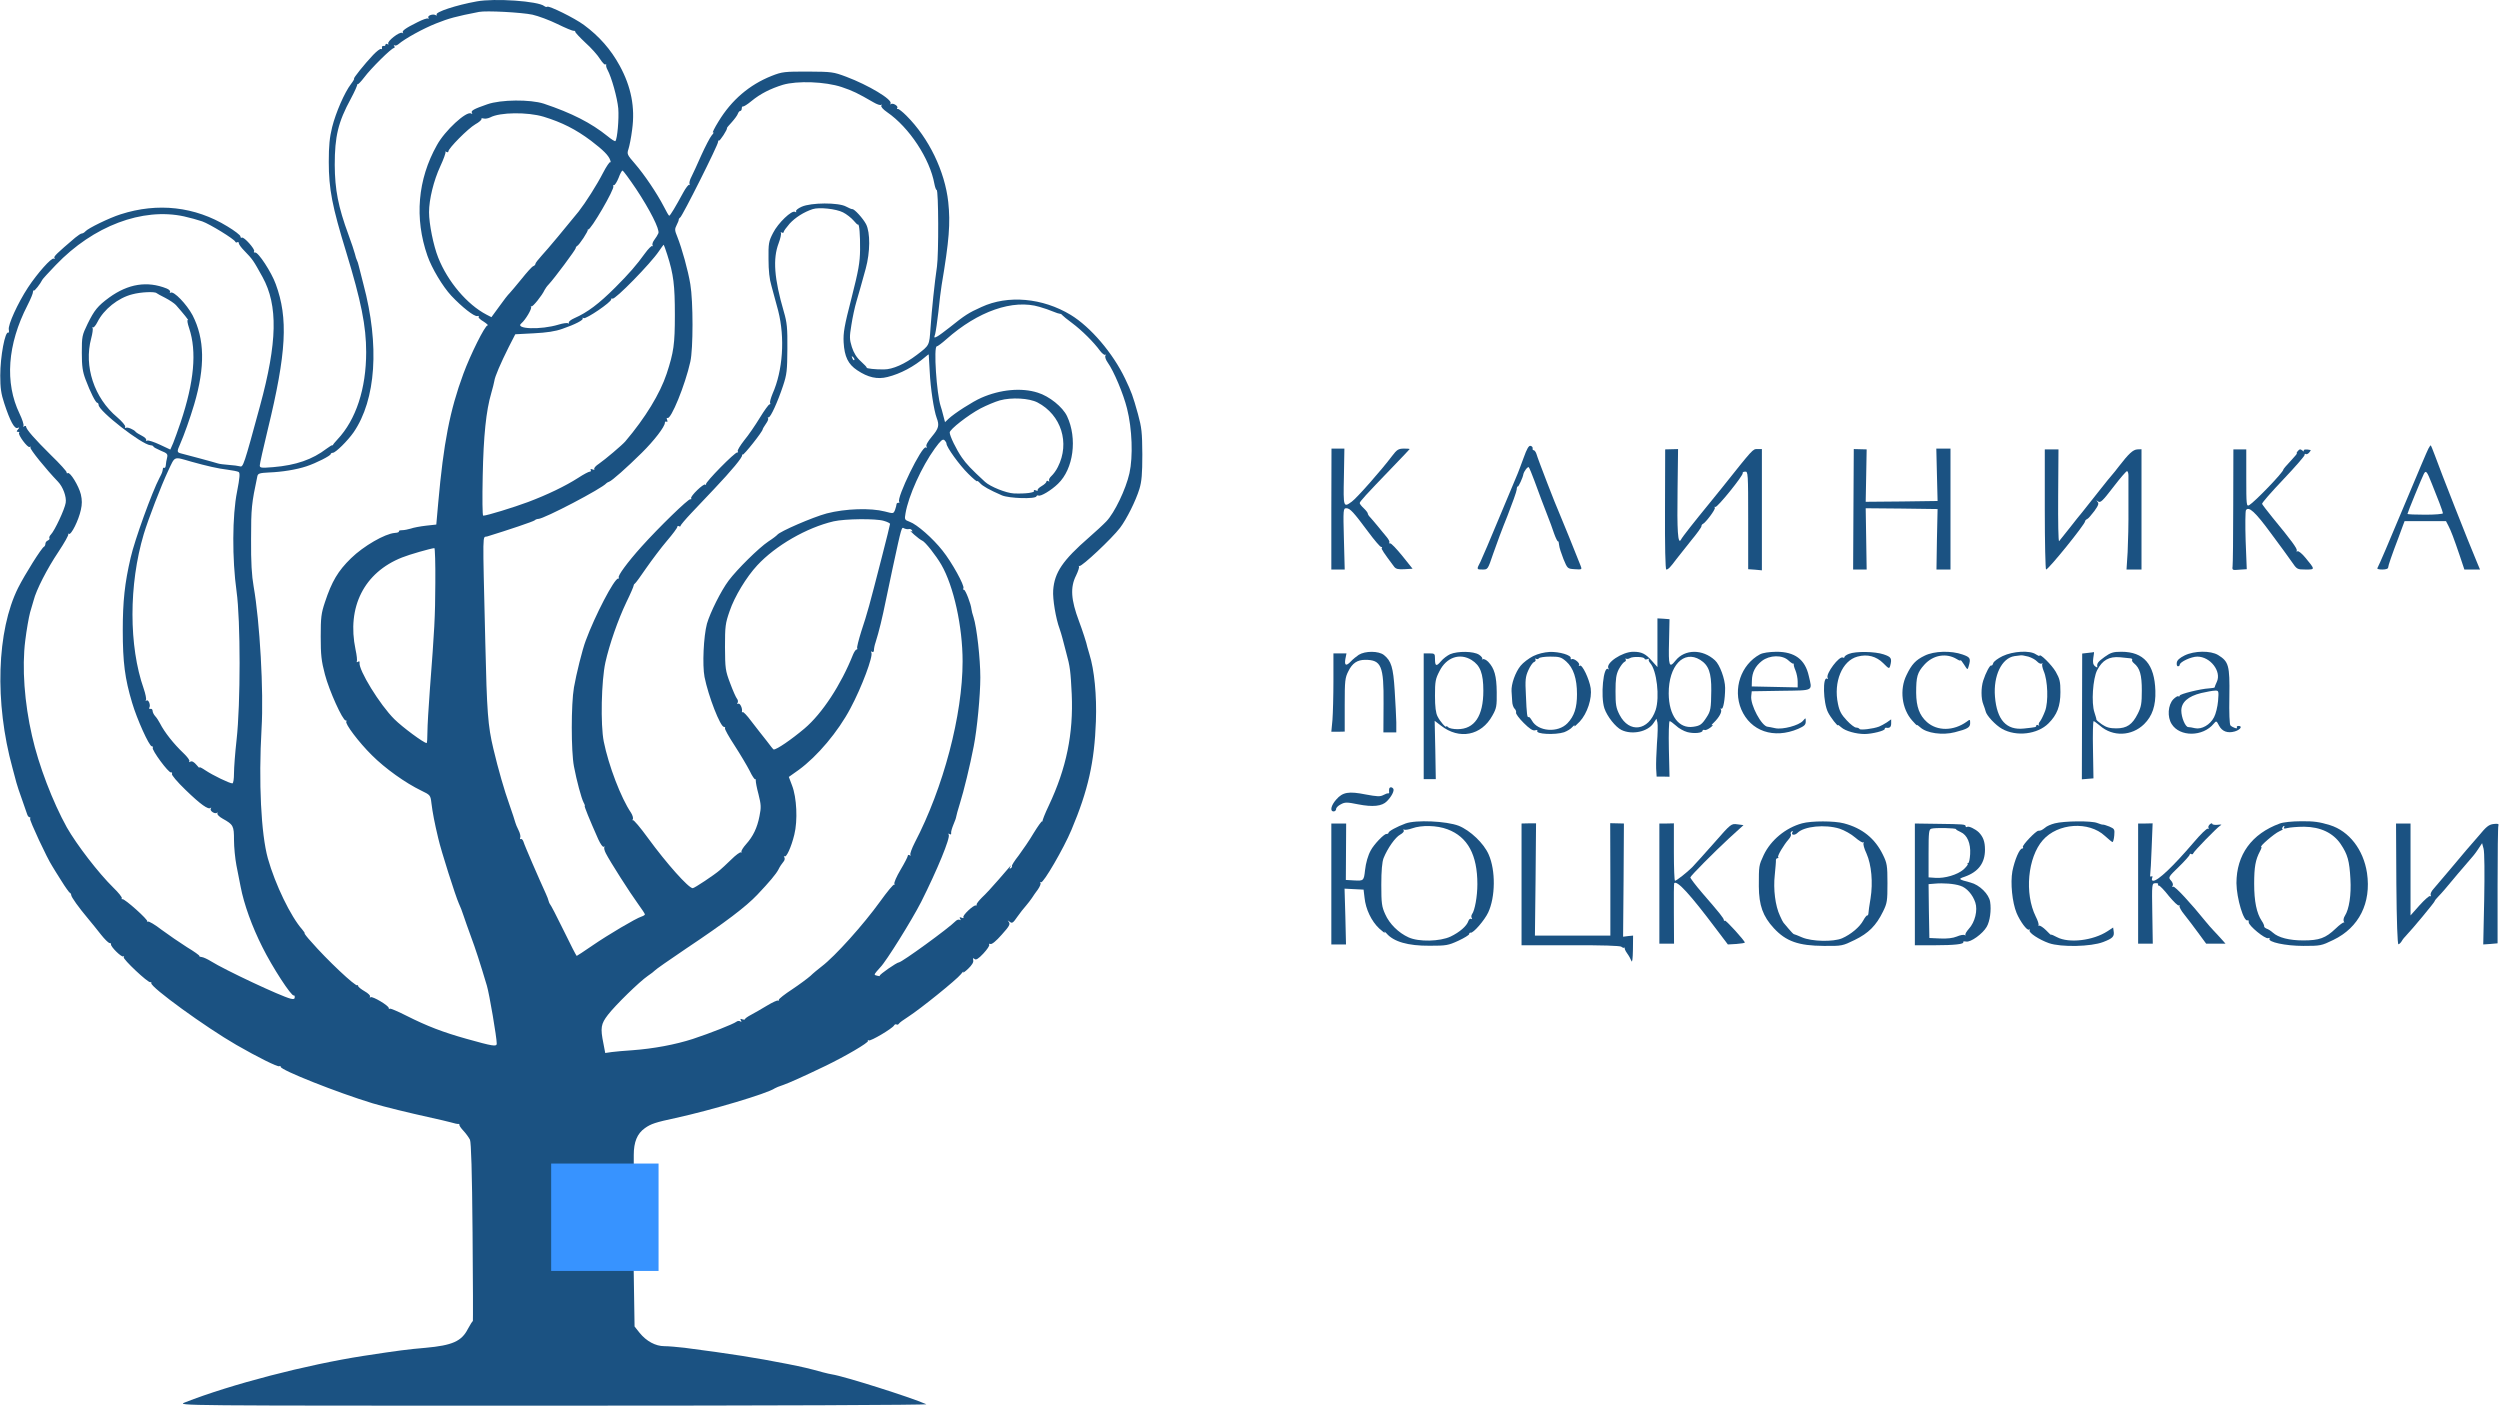 <?xml version="1.0" encoding="UTF-8"?> <svg xmlns="http://www.w3.org/2000/svg" width="1583" height="891" viewBox="0 0 1583 891" fill="none"><path d="M879.609 499.697C879.507 500.412 879.507 501.331 879.609 501.739C879.609 502.25 879.405 502.454 878.997 502.352C878.487 502.25 877.16 502.761 875.833 503.475C873.893 504.496 871.954 504.394 864.809 503.067C854.092 500.923 850.213 501.535 846.131 506.232C842.762 510.01 841.946 513.788 844.498 513.788C845.314 513.788 846.029 513.074 846.029 512.257C846.029 511.44 847.356 510.112 848.989 509.296C851.642 507.866 852.867 507.866 859.91 509.296C869.3 511.133 875.118 510.521 878.18 507.355C881.14 504.394 882.978 500.718 882.263 499.493C881.344 498.063 879.711 498.268 879.609 499.697Z" fill="#1B5282"></path><path d="M964.77 289.862C963.136 294.253 961.503 298.746 960.993 299.869C960.483 300.992 955.379 313.143 949.663 326.928C943.948 340.713 938.436 353.681 937.415 355.723C934.863 360.624 934.863 360.624 938.844 360.624C942.11 360.624 942.11 360.522 945.479 350.617C947.316 345.206 951.399 334.28 954.563 326.52C957.625 318.657 960.279 311.305 960.381 309.978C960.381 308.753 960.789 307.834 961.095 308.038C961.503 308.344 964.259 302.422 964.565 300.38C964.872 298.542 967.423 295.172 968.036 295.887C968.444 296.397 970.077 300.278 971.608 304.464C975.487 315.083 976.712 318.249 979.672 325.907C981.101 329.583 983.142 334.893 984.061 337.854C985.081 340.713 986.204 342.959 986.51 342.755C986.816 342.551 987.123 343.674 987.225 345.104C987.327 346.635 988.654 350.617 989.981 353.987C992.532 360.114 992.532 360.114 997.125 360.42C1001.62 360.726 1001.82 360.624 1000.9 358.378C998.554 352.251 988.348 327.132 987.123 324.375C985.388 320.699 973.752 290.679 972.833 287.31C972.425 286.084 971.608 285.063 971.098 285.063C970.588 285.063 970.281 284.553 970.485 283.838C970.588 283.225 969.975 282.511 969.159 282.306C968.036 282 966.811 284.144 964.77 289.862Z" fill="#1B5282"></path><path d="M1537.68 284.042C1537.07 285.063 1530.64 300.278 1523.29 317.84C1511.76 345.41 1506.86 356.846 1505.33 359.807C1505.12 360.318 1506.55 360.624 1508.49 360.624C1510.74 360.624 1512.16 360.114 1512.16 359.399C1512.16 358.276 1514.61 351.128 1518.8 340.202C1519.51 338.262 1520.74 335.097 1521.35 333.259L1522.58 329.991H1535.74H1548.81L1550.34 332.953C1551.97 336.118 1553.6 340.304 1557.79 352.66L1560.44 360.624H1565.44H1570.34L1568.71 356.744C1562.79 342.755 1545.24 298.031 1541.76 288.331C1540.44 284.859 1539.32 282 1539.11 282C1538.91 282 1538.29 282.919 1537.68 284.042ZM1539.93 306.506C1541.36 310.182 1543.5 315.594 1544.72 318.657C1545.85 321.618 1546.87 324.58 1546.87 324.988C1546.87 325.499 1541.87 325.907 1535.64 325.907C1529.52 325.907 1524.41 325.703 1524.41 325.396C1524.41 324.682 1533.5 302.524 1534.82 299.971C1536.15 297.623 1536.76 298.44 1539.93 306.506Z" fill="#1B5282"></path><path d="M843 322.333V360.624H847.185H851.472L850.961 341.223C850.451 322.435 850.553 321.823 852.492 321.823C854.84 321.823 856.983 324.171 866.476 336.935C870.252 342.04 873.927 346.329 874.539 346.329C875.152 346.329 875.356 346.635 874.948 346.942C874.437 347.452 876.07 349.903 882.807 358.888C883.93 360.318 885.359 360.624 889.339 360.42L894.443 360.114L887.91 351.945C884.236 347.452 880.868 343.878 880.255 344.082C879.643 344.185 879.439 343.98 879.745 343.47C880.051 343.061 879.234 341.428 878.01 339.998C876.785 338.466 874.131 335.403 872.294 333.055C870.354 330.604 868.109 328.153 867.394 327.337C866.68 326.622 866.068 325.601 866.068 325.09C866.068 324.682 864.945 323.15 863.516 321.823C862.087 320.495 860.964 319.066 860.964 318.555C860.964 317.636 864.639 313.552 881.072 296.5C887.4 289.965 892.606 284.451 892.606 284.349C892.606 284.144 890.87 284.042 888.829 284.042C885.461 284.144 884.542 284.655 881.378 288.841C875.05 297.316 859.025 315.492 855.963 317.636C850.655 321.516 850.553 321.312 850.961 301.911L851.268 284.042H847.185H843.102L843 322.333Z" fill="#1B5282"></path><path d="M1054.28 322.537C1054.18 345.512 1054.49 360.624 1055.1 360.624C1056.32 360.624 1057.75 359.093 1061.53 353.987C1063.27 351.741 1067.45 346.431 1070.92 342.142C1074.49 337.854 1077.35 333.872 1077.35 333.259C1077.35 332.646 1077.66 332.034 1078.17 331.829C1080 331.012 1086.43 322.435 1085.82 321.516C1085.52 320.904 1085.62 320.699 1086.13 321.006C1087.25 321.721 1104.19 300.686 1103.48 299.563C1103.28 299.154 1103.89 298.644 1105.01 298.644C1106.85 298.44 1106.95 299.461 1106.95 329.481V360.42L1111.34 360.726L1115.63 361.135V322.742V284.349H1112.77C1109.81 284.349 1110.32 283.838 1090.21 309.059C1087.05 312.939 1083.58 317.33 1082.35 318.759C1072.66 330.604 1065.2 339.998 1064.39 341.734C1062.45 345.206 1061.84 336.322 1062.24 309.467L1062.55 284.349L1058.47 284.451L1054.39 284.553L1054.28 322.537Z" fill="#1B5282"></path><path d="M1173.6 322.537L1173.4 360.624H1177.69H1181.97L1181.67 341.223L1181.36 321.823L1204.12 322.027L1226.88 322.333L1226.47 341.428L1226.17 360.624H1230.56H1235.05V322.333V284.042H1230.56H1226.07L1226.47 300.584L1226.88 317.228L1204.12 317.534L1181.36 317.738L1181.67 301.197L1181.97 284.553L1177.89 284.451L1173.81 284.349L1173.6 322.537Z" fill="#1B5282"></path><path d="M1294.76 322.537C1294.76 343.47 1295.17 360.624 1295.57 360.624C1297.11 360.624 1320.28 331.931 1320.28 330.094C1320.28 329.583 1320.89 328.97 1321.6 328.664C1322.21 328.46 1324.26 326.111 1326.09 323.661C1328.75 319.985 1329.16 318.759 1328.13 317.738C1327.11 316.513 1327.22 316.513 1328.54 317.534C1329.97 318.555 1331.3 317.33 1338.04 308.548C1342.32 302.932 1346.3 298.337 1346.81 298.337C1347.32 298.337 1347.73 299.563 1347.73 301.094C1347.73 302.728 1347.73 311.714 1347.73 321.312C1347.83 330.808 1347.53 343.572 1347.22 349.596L1346.51 360.624H1351.3H1356V322.537V284.451L1353.35 284.553C1350.59 284.757 1347.94 287.208 1341.71 295.274C1339.77 297.827 1337.93 300.073 1337.63 300.38C1337.22 300.686 1333.24 305.689 1328.54 311.612C1323.85 317.534 1319.36 323.252 1318.44 324.375C1317.42 325.499 1313.95 329.889 1310.68 334.076C1307.31 338.262 1304.25 342.142 1303.84 342.653C1303.33 343.164 1303.13 330.298 1303.23 314.062L1303.43 284.553H1299.15H1294.76V322.537Z" fill="#1B5282"></path><path d="M1414.08 320.291C1414.08 339.896 1413.87 357.152 1413.67 358.582C1413.36 361.033 1413.57 361.135 1417.96 360.726L1422.65 360.42L1421.94 342.347C1421.63 332.442 1421.73 323.763 1422.14 323.048C1423.88 320.393 1427.96 324.069 1437.86 337.547C1443.37 344.899 1449.29 353.068 1451.13 355.723C1454.39 360.522 1454.6 360.624 1459.91 360.624C1466.03 360.624 1466.03 360.726 1459.8 353.17C1457.66 350.515 1455.31 348.677 1454.8 349.086C1454.19 349.392 1453.99 349.29 1454.29 348.677C1454.9 347.656 1451.03 342.347 1438.98 327.745C1435.51 323.456 1432.55 319.576 1432.35 319.066C1432.14 318.453 1438.27 311.51 1445.82 303.545C1453.37 295.58 1459.5 288.535 1459.29 288.024C1459.19 287.412 1459.5 287.207 1460.01 287.514C1460.52 287.82 1461.44 287.412 1462.15 286.595C1462.87 285.778 1463.27 285.063 1463.07 284.961C1460.21 284.348 1458.27 284.553 1458.78 285.472C1459.19 286.084 1458.78 285.982 1457.86 285.267C1456.64 284.246 1456.03 284.348 1455.01 285.574C1454.29 286.391 1453.99 287.105 1454.39 287.105C1454.7 287.105 1452.86 289.25 1450.41 291.905C1447.86 294.559 1445.82 297.01 1445.82 297.316C1445.82 299.052 1427.65 317.84 1424.18 319.882C1422.45 320.801 1422.34 319.678 1422.34 302.728V284.553H1418.26H1414.18L1414.08 320.291Z" fill="#1B5282"></path><path d="M1049.49 406.982V422.4L1046.12 418.622C1042.03 413.925 1039.48 412.7 1034.18 412.7C1027.23 412.7 1016.52 419.848 1018.46 423.217C1018.87 423.932 1018.87 424.136 1018.35 423.728C1015.29 420.971 1013.35 440.882 1015.91 448.54C1017.64 453.646 1022.95 460.385 1026.72 462.223C1033.46 465.49 1043.46 463.346 1047.04 457.832L1048.87 455.075L1049.49 457.526C1049.79 458.853 1049.69 464.776 1049.18 470.8C1048.77 476.723 1048.57 483.87 1048.67 486.627L1048.98 491.733H1053.06L1057.14 491.835L1056.73 474.17C1056.53 464.572 1056.73 456.607 1057.24 456.607C1057.65 456.607 1059.49 457.934 1061.22 459.466C1062.86 461.1 1066.12 462.938 1068.37 463.55C1072.55 464.674 1078.07 464.163 1078.07 462.631C1078.07 462.121 1078.68 462.019 1079.39 462.223C1080 462.529 1081.74 461.712 1083.17 460.589C1084.6 459.466 1085.01 458.751 1084.19 459.16C1083.37 459.568 1083.78 458.853 1085.21 457.526C1088.58 454.258 1090.52 450.685 1089.7 449.255C1089.29 448.642 1089.39 448.438 1090.01 448.745C1091.13 449.459 1092.35 442.72 1092.35 435.572C1092.35 430.059 1088.99 420.869 1085.92 418.112C1078.07 410.862 1066.74 410.964 1060.92 418.316C1056.94 423.319 1056.43 421.89 1056.83 406.471L1057.14 392.074L1053.26 391.768L1049.49 391.563V406.982ZM1041.32 417.091C1041.32 417.601 1042.14 417.703 1043.06 417.397C1044.08 416.989 1044.48 416.989 1044.08 417.397C1043.67 417.805 1044.08 418.929 1044.89 419.848C1049.08 424.443 1051.02 441.393 1048.36 449.561C1043.87 462.836 1031.62 464.469 1025.5 452.625C1023.25 448.234 1022.95 446.192 1022.95 437.717C1022.95 429.854 1023.36 427.097 1024.99 423.83C1026.21 421.583 1027.75 419.541 1028.56 419.133C1029.38 418.827 1029.79 418.112 1029.38 417.499C1029.07 416.989 1029.17 416.784 1029.68 417.091C1030.3 417.397 1031.32 417.193 1032.13 416.682C1034.07 415.559 1041.32 415.865 1041.32 417.091ZM1076.53 417.805C1081.94 421.175 1083.68 425.974 1083.58 437.206C1083.47 448.642 1083.17 450.276 1080.62 454.156C1077.66 458.751 1076.53 459.568 1072.25 460.181C1063.06 461.61 1056.73 453.135 1056.63 439.146C1056.53 421.583 1066.12 411.373 1076.53 417.805Z" fill="#1B5282"></path><path d="M860.352 414.64C858.821 415.661 856.575 417.499 855.452 418.724C852.39 421.992 851.166 421.481 851.88 417.295L852.594 413.721H848.41H844.327V430.875C844.327 440.372 844.021 451.604 843.714 455.79L843 463.346H847.287L851.472 463.244V446.396C851.472 430.875 851.676 429.14 853.819 424.953C856.269 419.95 859.433 417.805 864.434 417.805C874.641 417.805 876.274 421.583 876.07 445.579L875.968 463.755H880.051H884.134V457.322C884.032 453.85 883.623 444.762 883.113 437.206C882.194 422.502 880.97 418.52 876.274 414.742C872.906 412.087 864.434 412.087 860.352 414.64Z" fill="#1B5282"></path><path d="M918.226 414.232C916.49 415.049 913.837 416.989 912.408 418.724C909.448 422.196 908.631 421.89 908.631 417.091C908.631 413.925 908.427 413.721 905.059 413.721H901.486V453.544V493.366H905.365H909.142L908.835 474.885L908.427 456.403L912.408 459.466C924.044 468.554 938.027 465.797 944.968 453.135C947.622 448.438 947.826 447.111 947.724 438.227C947.622 428.016 946.295 423.217 942.314 419.031C941.089 417.806 939.558 417.091 938.946 417.397C938.231 417.806 938.027 417.703 938.537 417.295C938.946 416.784 938.027 415.559 936.496 414.538C933.026 412.292 923.023 412.189 918.226 414.232ZM931.801 417.908C937.313 421.379 939.252 426.383 939.252 437.411C939.252 453.442 933.638 461.713 922.921 461.713C920.267 461.713 917.715 461.202 917.001 460.487C916.286 459.772 915.776 459.568 915.776 459.977C915.776 461.304 911.795 456.811 910.264 453.646C909.142 451.502 908.631 447.621 908.631 440.474C908.631 431.488 908.937 429.854 911.489 424.953C915.878 416.172 924.35 413.313 931.801 417.908Z" fill="#1B5282"></path><path d="M970.79 415.457C968.035 416.886 964.462 419.541 962.829 421.583C959.563 425.566 956.807 433.224 957.113 437.717C957.215 439.351 957.419 442.21 957.521 444.048C957.521 445.783 958.236 447.928 958.95 448.642C959.767 449.357 960.175 450.583 959.971 451.195C959.665 451.91 961.91 454.871 964.768 457.73C968.443 461.406 970.586 462.836 972.015 462.427C973.036 462.121 973.75 462.223 973.444 462.734C972.117 464.878 984.774 465.491 990.388 463.653C992.327 462.938 994.675 461.508 995.695 460.283C996.716 459.16 997.328 458.853 996.92 459.67C996.614 460.487 998.043 459.262 1000.29 456.913C1005.09 451.706 1008.15 442.312 1007.23 435.777C1006.31 429.854 1001.82 420.562 1000.39 421.481C999.676 421.89 999.472 421.788 999.88 421.073C1000.59 419.848 996.512 416.58 995.185 417.397C994.675 417.703 994.47 417.397 994.572 416.784C995.083 414.844 987.428 412.598 981.303 412.802C977.731 413.006 973.955 413.925 970.79 415.457ZM991.715 418.827C996.308 422.911 998.553 429.752 998.553 439.555C998.553 448.132 996.818 453.442 992.531 457.934C986.509 464.265 973.75 463.244 969.974 456.199C969.157 454.769 968.239 453.748 967.932 454.054C967.014 454.565 966.708 452.523 966.197 440.065C965.687 430.569 965.891 428.527 967.728 424.443C968.851 421.89 970.484 419.541 971.301 419.235C972.219 418.929 972.628 418.112 972.219 417.499C971.913 416.989 972.117 416.784 972.73 417.193C973.342 417.499 974.057 417.397 974.465 416.784C974.771 416.274 978.037 415.763 981.61 415.763C987.428 415.763 988.55 416.07 991.715 418.827Z" fill="#1B5282"></path><path d="M1114.4 414.334C1102.36 420.869 1097.15 436.185 1102.56 449.153C1108.48 463.04 1123.18 468.043 1138.59 461.508C1142.47 459.772 1143.39 458.956 1143.39 456.913C1143.39 454.361 1143.39 454.361 1141.65 456.403C1139.1 459.364 1128.69 462.121 1124.1 461.1C1122.06 460.589 1119.91 460.283 1119.3 460.181C1115.53 459.977 1108.18 446.294 1108.89 440.678L1109.2 437.717L1127.88 437.41C1149 437.104 1147.57 437.819 1145.33 428.016C1142.98 417.499 1136.45 412.7 1124.81 412.7C1120.12 412.802 1116.34 413.313 1114.4 414.334ZM1132.47 418.214C1133.9 419.541 1135.33 420.46 1135.63 420.256C1135.94 420.052 1136.04 420.154 1135.84 420.46C1135.63 420.767 1136.04 422.605 1136.86 424.443C1137.67 426.383 1138.29 429.548 1138.29 431.59V435.266L1123.79 434.96L1109.2 434.654L1109.3 430.978C1109.4 425.77 1111.44 421.788 1115.63 418.52C1120.53 414.742 1128.59 414.538 1132.47 418.214Z" fill="#1B5282"></path><path d="M1170.74 414.027C1169.11 414.64 1167.89 415.559 1167.89 416.07C1167.89 416.478 1167.48 416.682 1166.97 416.376C1164.72 414.946 1155.84 426.791 1157.27 429.242C1157.68 429.854 1157.58 430.059 1156.97 429.752C1154.01 427.914 1154.41 444.967 1157.48 450.991C1159.01 454.156 1163.8 460.283 1163.8 459.16C1163.8 458.853 1164.72 459.466 1165.95 460.589C1168.4 462.836 1175.24 464.776 1180.65 464.776C1185.34 464.776 1193.4 462.734 1193.4 461.61C1193.4 461.1 1193.71 460.793 1194.22 460.793C1196.57 461.202 1197.49 460.385 1197.49 458.037V455.484L1194.73 457.424C1193.1 458.445 1190.95 459.67 1189.83 460.079C1186.06 461.508 1177.99 462.427 1177.48 461.61C1177.18 461.1 1176.15 460.691 1175.24 460.691C1174.32 460.691 1171.66 458.649 1169.32 456.096C1165.95 452.523 1164.72 450.276 1163.8 445.681C1160.84 431.794 1166.46 418.316 1176.15 415.763C1182.38 414.027 1188.1 415.559 1192.49 419.95C1196.06 423.524 1196.26 423.626 1196.87 421.583C1198.1 416.886 1197.59 415.967 1192.69 414.334C1187.28 412.496 1175.03 412.292 1170.74 414.027Z" fill="#1B5282"></path><path d="M1218.72 415.151C1213 417.908 1210.45 420.664 1207.18 427.506C1202.69 436.594 1204.22 448.847 1210.76 456.199C1212.39 458.139 1213.82 459.466 1213.82 459.16C1213.82 458.853 1214.74 459.466 1215.96 460.589C1219.94 464.265 1230.05 465.695 1237.8 463.653C1245.87 461.61 1247.5 460.589 1247.5 457.934C1247.5 455.382 1247.4 455.382 1245.25 457.015C1236.99 462.938 1226.68 463.04 1220.15 457.22C1215.35 452.931 1213.41 447.519 1213.31 438.738C1213.31 428.425 1214.02 425.872 1218.51 420.869C1224.13 414.64 1232.5 413.313 1239.13 417.397C1240.36 418.214 1241.38 418.52 1241.38 418.112C1241.38 417.601 1242.4 418.827 1243.62 420.767C1245.87 424.34 1245.87 424.34 1246.58 421.788C1248.01 416.886 1247.6 416.172 1242.7 414.436C1235.46 411.883 1224.74 412.189 1218.72 415.151Z" fill="#1B5282"></path><path d="M1268.02 415.457C1265.06 416.886 1262.3 418.929 1262.1 419.95C1261.79 420.971 1261.28 421.686 1260.87 421.379C1260.06 420.971 1257.4 425.872 1255.77 430.977C1254.34 435.47 1254.34 442.414 1255.87 446.09C1256.48 447.621 1257.1 449.561 1257.3 450.378C1257.81 453.033 1263.53 459.16 1267.71 461.508C1276.79 466.614 1290.17 464.98 1297.11 458.036C1302.52 452.625 1304.66 447.213 1304.66 438.227C1304.66 431.59 1304.25 429.854 1301.7 425.361C1299.15 420.971 1291.39 413.313 1291.39 415.253C1291.39 415.559 1290.37 415.151 1289.14 414.334C1285.37 411.679 1274.65 412.291 1268.02 415.457ZM1284.35 415.763C1286.39 416.376 1288.84 417.703 1289.86 418.826C1290.88 419.95 1292.21 420.562 1292.82 420.154C1293.43 419.848 1293.64 419.848 1293.23 420.358C1292.82 420.767 1293.23 422.809 1294.04 424.851C1296.7 430.875 1297.11 444.456 1294.96 450.174C1293.94 452.931 1292.51 455.79 1291.8 456.709C1290.98 457.628 1290.68 458.649 1291.08 459.16C1291.59 459.568 1291.29 459.67 1290.68 459.262C1289.96 458.853 1289.35 458.955 1289.35 459.466C1289.35 460.487 1289.04 460.487 1281.59 461.304C1270.47 462.529 1264.44 455.892 1263.22 441.188C1262.1 427.812 1267.51 416.682 1275.57 415.457C1277.3 415.253 1279.14 414.946 1279.65 414.946C1280.26 414.844 1282.31 415.253 1284.35 415.763Z" fill="#1B5282"></path><path d="M1322.01 413.415L1318.44 413.823L1318.34 453.646L1318.23 493.469L1321.91 493.162L1325.58 492.856L1325.28 474.68C1325.07 464.776 1325.28 456.607 1325.69 456.607C1325.99 456.607 1327.83 457.934 1329.77 459.568C1337.83 466.614 1349.77 466.205 1357.63 458.547C1362.84 453.442 1365.08 446.805 1364.78 437.41C1364.27 420.562 1357.43 412.7 1343.24 412.7C1338.04 412.7 1336.5 413.211 1332.63 415.967C1328.44 419.031 1327.62 420.052 1328.03 422.298C1328.14 422.809 1327.52 422.605 1326.6 421.89C1325.28 420.767 1325.07 419.439 1325.48 416.58C1325.89 414.436 1325.99 412.802 1325.89 412.904C1325.69 413.006 1323.95 413.211 1322.01 413.415ZM1349.26 416.886C1349.98 416.989 1350.28 417.499 1350.08 417.908C1349.77 418.214 1350.28 419.235 1351.2 419.95C1354.98 423.013 1356.2 427.302 1356.2 437.206C1356.2 445.477 1355.8 447.621 1353.65 451.91C1350.18 458.853 1346.71 461.202 1339.98 461.202C1335.99 461.202 1333.75 460.589 1330.89 458.649C1328.95 457.322 1327.32 455.892 1327.42 455.586C1327.52 455.28 1326.91 453.34 1326.2 451.093C1324.15 445.171 1325.18 429.65 1327.93 424.34C1331.2 418.01 1335.48 415.559 1342.42 416.172C1345.49 416.478 1348.55 416.784 1349.26 416.886Z" fill="#1B5282"></path><path d="M1383.25 415.048C1380.19 416.58 1378.56 418.01 1378.35 419.541C1378.15 420.869 1378.45 421.89 1379.07 421.89C1379.68 421.89 1380.19 421.481 1380.19 420.971C1380.19 419.133 1387.54 415.763 1391.32 415.763C1399.58 415.763 1406.83 425.157 1403.67 431.794C1402.95 433.326 1402.34 434.858 1402.34 435.164C1402.44 435.47 1400.81 435.777 1398.77 435.879C1393.25 436.185 1380.19 439.453 1380.19 440.474C1380.19 440.984 1379.78 441.188 1379.27 440.882C1378.86 440.576 1377.43 441.495 1376.11 442.822C1372.74 446.396 1372.23 453.952 1375.09 458.445C1380.19 466.716 1394.89 466.614 1401.73 458.241C1403.36 456.301 1403.46 456.301 1405.09 459.466C1407.03 463.142 1410.5 464.469 1415.1 463.142C1418.57 462.121 1420.2 459.67 1417.44 459.67C1416.53 459.67 1416.12 460.079 1416.42 460.691C1417.14 461.815 1413.87 460.793 1412.34 459.364C1411.73 458.751 1411.42 451.604 1411.63 440.882C1411.93 421.277 1411.22 418.929 1404.48 414.742C1399.68 411.883 1389.48 411.985 1383.25 415.048ZM1404.48 443.843C1404.18 447.417 1403.05 452.114 1401.93 454.156C1399.48 458.956 1394.07 462.019 1389.89 461.1C1388.25 460.691 1386.31 460.385 1385.6 460.385C1383.76 460.385 1381.21 454.258 1381.21 449.97C1381.21 444.66 1385.5 440.882 1393.76 438.84C1397.24 438.023 1401.22 437.308 1402.54 437.308C1404.89 437.206 1404.99 437.41 1404.48 443.843Z" fill="#1B5282"></path><path d="M889.952 521.446C884.44 523.489 879.234 526.348 879.234 527.267C879.234 527.777 878.622 528.084 877.806 528.084C876.274 528.084 869.946 534.721 868.007 538.397C866.17 541.664 864.843 546.463 864.332 551.058C863.618 557.695 863.414 557.797 857.596 557.491L852.186 557.185L852.288 539.316L852.39 521.446H847.695H843V559.737V598.028H847.593H852.288L851.88 580.364L851.37 562.699L857.392 563.005L863.414 563.311L864.026 568.417C864.741 575.666 868.415 583.325 873.314 587.92C875.662 590.064 877.193 591.187 876.785 590.37C876.377 589.553 876.887 589.86 877.908 590.983C882.399 596.293 891.585 598.947 905.262 598.845C915.673 598.845 917 598.641 923.43 595.68C927.207 593.944 930.269 592.004 930.269 591.493C930.269 590.881 930.677 590.472 931.188 590.574C932.821 591.085 940.068 582.61 942.313 577.811C946.906 568.008 947.11 551.16 942.619 541.051C939.557 534.006 930.983 525.837 923.634 522.876C915.877 519.915 896.586 518.996 889.952 521.446ZM916.592 525.122C929.35 529.921 935.474 541.256 935.474 559.84C935.474 567.702 933.841 576.483 932.106 578.832C931.596 579.547 931.494 580.67 931.902 581.282C932.31 581.997 932.208 582.201 931.494 581.793C930.881 581.487 930.167 582.099 929.759 583.223C928.738 586.388 924.247 590.268 918.531 593.025C911.794 596.19 898.321 596.497 891.891 593.536C885.563 590.677 879.745 584.958 877.091 578.832C874.948 574.135 874.641 571.991 874.641 560.248C874.641 551.262 875.152 545.851 876.07 543.4C878.622 537.069 883.521 530.126 886.583 528.492C888.217 527.573 889.237 526.45 888.829 525.837C888.421 525.224 888.523 525.02 889.135 525.327C889.646 525.633 891.891 525.327 894.137 524.51C900.159 522.365 909.855 522.57 916.592 525.122Z" fill="#1B5282"></path><path d="M1141.04 521.344C1130.63 524.203 1121.24 531.964 1116.75 541.46C1113.69 548.097 1113.69 547.995 1113.69 561.269C1113.79 573.318 1116.24 580.159 1123.18 587.716C1130.94 596.088 1138.8 598.845 1154.82 598.948C1166.36 599.05 1166.66 598.948 1174.42 595.169C1183.2 590.881 1187.99 586.082 1192.38 577.096C1194.93 571.889 1195.14 570.561 1195.14 559.227C1195.14 547.995 1194.83 546.463 1192.28 541.256C1187.28 530.943 1179.22 524.408 1167.58 521.344C1161.56 519.711 1146.86 519.711 1141.04 521.344ZM1164.82 524.714C1167.89 525.735 1172.28 528.186 1174.72 530.33C1177.07 532.372 1179.42 533.802 1179.83 533.393C1180.34 532.985 1180.34 533.189 1180.03 533.802C1179.62 534.517 1180.44 537.478 1181.87 540.439C1185.03 547.587 1186.05 558.819 1184.42 568.927C1183.71 573.114 1183.09 577.402 1183.09 578.321C1182.99 579.24 1182.69 579.853 1182.38 579.649C1182.07 579.445 1180.85 580.874 1179.83 582.814C1177.58 587.001 1171.97 591.698 1166.36 594.148C1160.74 596.497 1147.17 596.191 1141.04 593.536C1138.49 592.413 1136.14 591.494 1135.84 591.494C1135.63 591.494 1134.1 589.962 1132.57 588.124C1131.04 586.286 1129.61 584.55 1129.3 584.244C1129 583.937 1127.98 581.997 1127.06 579.853C1124.1 573.624 1122.77 563.005 1123.79 554.019C1124.2 549.527 1124.61 545.34 1124.51 544.625C1124.51 544.013 1124.92 543.4 1125.53 543.4C1126.14 543.4 1126.34 543.094 1125.94 542.787C1125.22 542.073 1129.51 534.925 1132.57 531.453C1133.69 530.228 1134.31 528.798 1134 528.186C1133.59 527.675 1133.9 526.858 1134.51 526.45C1135.22 526.041 1135.43 526.144 1135.02 526.858C1133.8 528.798 1136.35 529.207 1138.18 527.369C1142.37 523.182 1155.64 521.855 1164.82 524.714Z" fill="#1B5282"></path><path d="M1301.09 521.344C1298.64 521.957 1295.88 523.182 1294.96 524.101C1293.02 525.633 1292.21 526.041 1290.68 526.041C1289.14 526.041 1280.26 535.333 1280.88 536.355C1281.28 536.865 1281.08 537.274 1280.47 537.274C1278.73 537.274 1275.67 544.523 1274.24 551.671C1272.92 559.125 1274.14 571.378 1276.9 578.117C1279.14 583.427 1283.53 589.451 1284.76 588.635C1285.27 588.328 1285.47 588.532 1285.16 589.043C1284.24 590.472 1291.29 595.067 1297.41 597.212C1305.07 599.867 1324.05 599.458 1331.71 596.497C1337.83 594.148 1338.95 593.025 1338.34 589.451L1338.04 587.307L1334.46 589.656C1325.38 595.578 1310.07 597.416 1302.52 593.434C1300.47 592.31 1298.74 591.596 1298.74 591.902C1298.74 592.208 1297.31 590.881 1295.57 589.043C1293.84 587.307 1291.8 585.98 1291.19 586.082C1290.57 586.286 1290.37 586.184 1290.78 585.775C1291.08 585.367 1290.37 582.916 1289.04 580.364C1281.8 565.762 1283.94 542.89 1293.53 531.964C1303.03 521.14 1322.62 519.813 1332.83 529.309C1335.18 531.453 1337.32 533.189 1337.63 533.189C1338.04 533.189 1338.55 531.351 1338.75 529.003C1339.06 525.122 1338.95 524.816 1335.69 523.387C1333.85 522.672 1332.01 522.059 1331.6 522.161C1331.2 522.263 1329.56 521.753 1328.03 521.14C1324.46 519.609 1306.9 519.813 1301.09 521.344Z" fill="#1B5282"></path><path d="M1443.57 521.446C1425.71 527.981 1416.12 541.256 1416.12 559.227C1416.22 568.825 1420.81 584.244 1423.26 582.712C1423.67 582.406 1423.98 583.018 1423.87 583.937C1423.77 586.082 1434.29 594.761 1436.22 594.046C1437.04 593.74 1437.45 593.842 1437.04 594.353C1435.82 596.497 1447.15 598.948 1458.48 598.948C1469.3 598.948 1469.91 598.845 1477.46 595.169C1493.79 587.307 1501.55 571.684 1498.79 552.794C1496.55 537.988 1487.46 526.246 1475.32 522.468C1468.68 520.425 1465.01 519.915 1456.94 520.017C1451.64 520.017 1445.62 520.63 1443.57 521.446ZM1446.23 523.999C1445.72 524.714 1446.53 524.816 1448.47 524.306C1450 523.897 1454.8 523.489 1458.99 523.489C1469.3 523.591 1477.36 527.369 1482.16 534.516C1486.54 541.051 1487.67 545.136 1488.28 556.572C1488.89 566.681 1487.46 575.667 1484.81 579.853C1483.99 581.078 1483.69 582.712 1484.1 583.427C1484.5 584.142 1484.5 584.448 1484.2 584.142C1483.79 583.835 1481.44 585.571 1478.89 588.022C1472.56 594.046 1468.58 595.476 1458.48 595.476C1449.6 595.476 1442.66 593.74 1439.08 590.472C1437.96 589.451 1436.22 588.328 1435.2 588.022C1434.29 587.613 1433.57 587.001 1433.67 586.592C1433.78 586.184 1433.16 584.55 1432.14 583.121C1428.88 578.219 1427.34 570.765 1427.34 559.635C1427.34 548.914 1428.16 544.421 1431.02 539.009C1431.84 537.478 1432.24 536.252 1431.84 536.252C1430.3 536.252 1440.1 527.777 1443.17 526.45C1444.8 525.735 1445.82 525.122 1445.41 525.02C1444.49 525.02 1445.51 522.978 1446.33 522.978C1446.64 522.978 1446.53 523.489 1446.23 523.999Z" fill="#1B5282"></path><path d="M963.441 560.044V598.539H994.368C1014.48 598.437 1025.81 598.845 1026.62 599.458C1027.34 600.071 1028.26 600.377 1028.56 600.071C1028.97 599.764 1029.07 599.867 1028.77 600.173C1028.56 600.581 1029.17 602.113 1030.3 603.645C1031.42 605.176 1032.64 607.423 1033.05 608.546C1033.56 609.771 1033.87 606.912 1033.97 601.5L1034.07 592.413L1030.91 592.719L1027.74 593.127L1028.05 557.287L1028.26 521.447L1023.97 521.344L1019.58 521.242L1019.68 556.878V592.413H995.797H971.913L972.321 556.878L972.628 521.344H968.035L963.441 521.447V560.044Z" fill="#1B5282"></path><path d="M1050.71 559.431V597.518H1055.3H1060L1059.9 578.526C1059.8 568.111 1059.9 559.431 1060.1 559.227C1061.94 557.287 1070.1 566.17 1086.74 588.328L1094.09 598.029L1099.5 597.722C1102.36 597.518 1104.81 597.11 1104.81 596.803C1104.81 595.68 1092.76 582.406 1092.15 582.916C1091.84 583.325 1091.54 583.121 1091.54 582.61C1091.54 581.487 1089.29 578.628 1077.96 565.558C1073.57 560.452 1070.21 555.959 1070.31 555.551C1070.82 554.224 1085.41 539.52 1094.91 530.738L1103.99 522.468L1100.11 521.957C1096.23 521.447 1096.13 521.447 1085.41 533.7C1079.39 540.541 1073.17 547.382 1071.53 549.118C1068.16 552.488 1061.53 557.695 1060.61 557.695C1060.2 557.695 1059.9 549.527 1059.9 539.52V521.344L1055.3 521.447H1050.71V559.431Z" fill="#1B5282"></path><path d="M1212.49 560.044V598.539H1224.84C1237.6 598.539 1243.93 597.824 1243.11 596.497C1242.91 596.088 1243.72 595.986 1244.95 596.191C1247.81 596.803 1255.46 591.289 1258.01 586.796C1260.05 583.325 1260.97 576.279 1260.16 571.072C1259.44 566.17 1253.42 560.248 1247.7 558.819C1239.95 556.776 1239.74 556.572 1244.03 555.143C1252.71 552.079 1256.89 546.463 1256.89 537.988C1256.89 532.985 1255.77 529.922 1253.01 527.062C1250.77 524.918 1246.58 522.876 1245.56 523.591C1245.05 523.897 1244.64 523.693 1244.64 523.182C1244.64 521.957 1243.21 521.855 1226.78 521.651L1212.49 521.446V560.044ZM1238.52 525.02C1238.52 525.327 1239.84 526.144 1241.48 526.858C1245.66 528.696 1247.91 534.006 1247.5 540.847C1247.3 543.911 1246.79 546.463 1246.28 546.463C1245.76 546.463 1245.56 546.77 1245.97 547.076C1246.28 547.382 1245.05 548.914 1243.32 550.548C1239.44 553.917 1231.48 556.266 1225.56 555.857L1221.17 555.551V540.337C1221.17 526.756 1221.37 525.122 1223 524.714C1225.35 523.999 1238.52 524.306 1238.52 525.02ZM1241.27 560.861C1245.25 562.086 1249.13 566.477 1250.77 571.48C1252.4 576.381 1250.56 583.937 1246.68 588.124C1245.15 589.86 1244.13 591.596 1244.54 592.004C1244.85 592.412 1244.64 592.412 1244.03 592.106C1243.32 591.698 1241.17 592.106 1239.03 593.025C1236.58 594.046 1232.9 594.455 1228.52 594.25L1221.68 593.944L1221.37 576.892L1221.17 559.84L1224.94 559.533C1230.35 559.023 1237.4 559.533 1241.27 560.861Z" fill="#1B5282"></path><path d="M1353.86 559.431V597.518H1358.45H1363.14L1362.84 578.423C1362.53 559.431 1362.53 559.431 1364.78 559.227C1366 559.125 1366.82 559.431 1366.51 559.942C1366.21 560.35 1366.41 560.759 1367.02 560.759C1367.63 560.759 1370.49 563.72 1373.35 567.396C1376.31 570.97 1379.17 573.726 1379.68 573.318C1380.29 573.012 1380.39 573.114 1380.09 573.624C1379.78 574.237 1381.11 576.688 1383.15 579.138C1385.19 581.691 1389.07 586.796 1391.83 590.575L1396.93 597.518H1403.05H1409.18L1406.83 594.863C1405.5 593.331 1403.26 590.983 1401.83 589.451C1400.4 588.022 1398.15 585.367 1396.72 583.631C1387.44 572.093 1377.03 560.861 1376.11 561.473C1375.39 561.882 1375.29 561.575 1375.7 560.861C1376.21 560.146 1375.7 558.716 1374.68 557.593C1372.84 555.551 1372.94 555.347 1379.68 548.812C1383.46 545.136 1386.52 541.664 1386.52 541.154C1386.52 540.643 1386.93 540.439 1387.44 540.745C1387.95 541.154 1388.56 540.949 1388.76 540.337C1389.17 539.009 1403.56 524.306 1405.71 522.876C1407.14 522.059 1406.73 521.957 1404.18 522.263C1402.34 522.468 1400.81 522.161 1400.81 521.651C1400.81 521.14 1400.09 521.242 1399.28 521.957C1398.46 522.672 1398.05 523.693 1398.46 524.306C1398.77 524.816 1398.56 525.02 1398.05 524.714C1397.44 524.306 1393.36 528.288 1388.97 533.495C1376.11 548.505 1366.51 557.695 1363.45 557.695C1362.63 557.695 1362.33 557.083 1362.74 555.959C1363.14 554.938 1362.94 554.53 1362.33 554.938C1361.61 555.347 1361.31 554.938 1361.51 553.917C1361.71 552.896 1362.12 545.136 1362.43 536.763L1363.04 521.344L1358.45 521.446H1353.86V559.431Z" fill="#1B5282"></path><path d="M1517.37 559.738C1517.57 583.529 1518.08 598.029 1518.7 597.926C1519.21 597.824 1520.13 597.007 1520.74 595.986C1521.25 594.965 1522.78 593.127 1523.9 592.004C1526.86 589.043 1541.66 571.276 1541.66 570.561C1541.66 570.255 1542.68 568.927 1544.01 567.6C1546.36 565.149 1548.09 563.209 1556.46 553.1C1559.32 549.731 1562.69 545.851 1563.91 544.421C1565.24 542.992 1567.59 540.133 1569.02 537.886L1571.67 533.904L1572.59 537.376C1573.2 539.316 1573.3 553.305 1573 569.438L1572.39 598.029L1576.88 597.722L1581.47 597.314V560.759C1581.47 540.643 1581.67 523.489 1581.98 522.774C1582.39 521.651 1581.67 521.447 1579.02 521.753C1576.06 522.059 1574.32 523.387 1569.73 529.003C1566.57 532.679 1562.99 536.865 1561.67 538.295C1560.44 539.724 1555.85 545.238 1551.36 550.548C1546.87 555.857 1542.17 561.371 1540.95 562.801C1539.62 564.23 1538.8 565.966 1539.11 566.681C1539.42 567.396 1539.21 567.804 1538.7 567.396C1538.19 567.089 1535.23 569.744 1532.07 573.216L1526.35 579.649V550.548V521.447H1521.76H1517.17L1517.37 559.738Z" fill="#1B5282"></path><path d="M301.778 0.905C288.815 3.253 275.444 7.644 276.465 9.278C276.771 9.89 276.567 9.993 275.852 9.584C274.219 8.563 270.443 9.89 271.259 11.218C271.668 11.831 271.565 12.035 270.953 11.728C270.443 11.422 267.483 12.443 264.319 14.077C256.663 17.855 254.214 19.693 255.132 20.714C255.541 21.225 255.234 21.225 254.622 20.816C252.989 19.897 244.925 26.228 245.844 27.657C246.15 28.27 245.946 28.372 245.334 27.964C244.619 27.555 244.109 27.76 244.109 28.27C244.109 28.883 243.496 29.291 242.884 29.087C242.17 28.985 241.659 29.495 241.863 30.21C241.965 31.027 241.761 31.333 241.251 31.027C240.741 30.721 238.495 32.457 236.25 34.805C230.738 40.625 223.389 49.815 224.205 49.815C224.512 49.815 223.695 51.347 222.266 53.185C218.183 58.495 212.672 71.156 210.324 80.448C208.691 87.085 208.181 92.293 208.181 102.504C208.181 119.658 210.324 130.686 219.204 159.583C228.696 190.726 231.861 206.451 231.861 222.993C231.861 246.069 225.43 265.777 213.692 278.234C212.059 279.97 210.732 281.604 210.834 281.808C210.834 282.012 210.732 282.012 210.528 281.91C210.324 281.706 208.589 282.727 206.854 284.054C197.77 290.998 187.461 294.571 172.967 295.797C165.312 296.409 164.495 296.307 164.495 294.674C164.495 293.652 166.741 283.544 169.496 272.209C181.439 223.197 182.561 201.448 174.6 179.903C171.946 172.449 163.474 159.481 161.535 159.889C160.821 159.991 160.514 159.685 160.923 159.072C161.637 157.847 154.39 149.678 153.165 150.495C152.655 150.801 152.247 150.393 152.247 149.678C152.247 148.963 148.572 146.104 143.979 143.347C123.463 130.788 99.885 128.133 76.41 135.689C69.265 137.936 55.69 144.573 54.056 146.513C53.444 147.228 52.423 147.84 51.811 147.84C51.199 147.84 49.361 149.066 47.626 150.495C35.888 160.502 33.847 162.442 34.459 163.361C34.867 163.973 34.663 164.178 34.051 163.769C32.622 162.952 23.64 173.061 17.72 182.047C11.188 192.054 4.961 205.736 5.574 208.697C5.778 210.025 5.676 210.842 5.268 210.638C3.226 209.412 0.164 225.75 0.164 237.799C0.164 245.559 0.674 249.337 2.716 255.464C6.39 266.696 9.146 271.699 11.085 270.984C12.412 270.474 12.514 270.576 11.392 271.903C10.371 273.128 10.371 273.435 11.392 273.435C12.208 273.435 12.514 273.741 12.106 274.047C11.085 275.069 17.516 283.748 18.741 283.033C19.353 282.625 19.557 282.727 19.251 283.339C18.741 284.258 29.05 297.022 36.705 304.987C39.869 308.254 42.217 314.585 41.604 318.363C40.992 322.447 34.561 336.13 32.214 338.478C31.397 339.295 30.989 340.316 31.295 340.827C31.601 341.235 31.091 341.848 30.274 342.256C29.458 342.563 28.743 343.482 28.743 344.299C28.743 345.116 28.335 345.932 27.927 346.137C26.396 346.749 15.781 363.699 11.494 372.175C-2.081 399.336 -3.51 444.876 7.921 486.333C8.84 489.702 9.963 493.787 10.371 495.523C10.779 497.156 12.412 502.058 13.943 506.244C15.372 510.431 16.903 514.719 17.21 515.638C17.516 516.659 18.23 517.476 18.741 517.476C19.251 517.476 19.455 517.885 19.047 518.395C18.537 519.212 29.764 543.412 33.132 548.517C33.745 549.641 36.398 553.827 38.848 557.707C41.298 561.69 43.748 565.059 44.156 565.263C44.666 565.468 45.074 566.08 45.074 566.693C45.074 568.02 49.872 574.657 55.792 581.703C58.037 584.358 61.712 588.953 63.957 591.812C66.203 594.671 68.652 597.019 69.265 597.122C69.979 597.122 70.49 597.428 70.285 597.938C69.877 599.266 76.92 606.311 78.043 605.597C78.655 605.29 78.757 605.494 78.349 606.107C77.634 607.23 93.659 622.343 95.19 621.934C95.701 621.73 96.007 622.036 95.803 622.547C95.19 624.997 130.2 650.423 149.695 661.655C163.168 669.415 175.927 675.746 176.845 675.133C177.356 674.827 177.764 675.031 177.764 675.542C177.764 677.584 213.488 691.777 235.943 698.618C244.313 701.069 257.582 704.336 273.709 707.91C277.894 708.829 283.201 710.055 285.447 710.667C287.692 711.382 289.836 711.79 290.346 711.688C290.754 711.586 290.959 711.79 290.856 712.199C290.754 712.709 291.877 714.343 293.51 716.079C295.041 717.713 296.879 720.265 297.593 721.695C298.308 723.431 298.92 741.606 299.226 780.612C299.532 811.551 299.532 836.772 299.43 836.568C299.226 836.364 297.797 838.61 296.266 841.469C292.285 849.332 286.365 851.884 269.626 853.416C257.99 854.437 252.989 855.05 230.33 858.522C194.095 864.138 146.429 876.493 117.033 888.031C111.93 890.073 112.338 890.073 350.261 890.073C488.666 890.073 587.775 889.665 586.55 889.154C576.445 884.662 534.291 871.387 526.84 870.264C526.023 870.162 523.37 869.549 521.022 868.937C512.142 866.486 508.774 865.669 498.465 863.627C478.153 859.645 463.251 857.296 433.447 853.416C428.956 852.906 423.24 852.395 420.688 852.395C415.074 852.395 409.257 849.23 404.97 843.92L401.805 839.938L401.499 820.128L401.193 800.319H378.228H355.364V769.176V738.032H378.33H401.295V731.395C401.295 723.125 403.439 717.815 408.338 714.343C412.216 711.586 415.074 710.667 427.833 707.91C450.288 703.009 486.012 692.39 490.605 689.122C491.218 688.714 493.463 687.795 495.709 687.08C499.588 685.752 509.08 681.464 522.247 675.133C535.005 669.007 550.214 660.123 549.601 659.102C549.295 658.489 549.499 658.387 550.112 658.796C551.234 659.408 564.81 651.444 566.136 649.299C566.443 648.687 567.157 648.38 567.668 648.687C568.178 648.993 568.79 648.789 569.199 648.176C569.505 647.564 572.261 645.623 575.119 643.786C582.876 638.782 605.637 620.402 608.393 616.931C609.618 615.297 610.332 614.684 609.924 615.501C609.516 616.318 610.945 615.399 612.986 613.459C615.436 611.111 616.559 609.273 616.252 608.047C615.946 606.618 616.15 606.413 617.069 607.23C617.988 608.047 619.519 607.128 622.683 603.759C625.03 601.206 626.765 598.755 626.357 598.143C626.051 597.632 626.357 597.428 627.174 597.734C628.092 598.041 630.746 595.896 634.319 591.812C639.014 586.604 639.83 585.175 638.81 583.847C637.789 582.52 637.789 582.52 639.32 583.643C640.851 584.868 641.463 584.46 644.117 580.58C645.852 578.129 648.302 574.964 649.629 573.534C650.854 572.105 652.589 569.858 653.405 568.633C654.222 567.306 655.957 564.855 657.182 563.221C658.407 561.485 659.223 559.545 658.815 559.035C658.509 558.422 658.611 558.32 659.223 558.626C660.55 559.443 673.513 537.285 678.412 525.543C689.028 500.424 693.008 482.453 693.927 456.721C694.539 440.282 692.906 424.046 689.844 414.346C689.232 412.406 688.619 410.261 688.517 409.751C688.211 407.709 685.149 398.417 683.21 393.311C678.106 379.731 677.596 371.868 681.372 364.414C682.699 361.657 683.516 359.105 683.21 358.696C682.801 358.288 683.005 358.186 683.516 358.39C685.047 358.798 703.93 341.133 709.237 334.19C713.32 328.778 719.138 317.24 721.485 309.581C722.914 304.884 723.323 300.187 723.323 287.73C723.221 273.741 722.914 270.78 720.567 262.203C717.301 250.46 716.484 248.316 712.401 239.739C704.644 223.503 690.559 207.064 678.004 199.405C660.142 188.582 638.197 186.642 621.458 194.402C613.292 198.078 611.047 199.508 601.248 207.37C598.084 209.821 594.614 212.475 593.389 213.088C591.348 214.109 591.348 214.007 592.164 211.454C592.572 209.821 593.491 203.49 594.205 197.363C594.818 191.135 595.736 183.579 596.247 180.515C601.044 152.129 601.861 141.305 600.432 127.929C598.288 108.426 588.183 87.494 573.996 73.3C571.444 70.748 568.994 68.808 568.484 69.012C567.974 69.114 567.77 68.808 568.178 68.297C568.892 67.072 565.218 64.927 564.095 65.948C563.585 66.357 563.585 66.153 563.891 65.54C565.32 63.089 549.908 53.9 535.822 48.59C527.657 45.527 526.738 45.425 511.53 45.322C496.628 45.322 495.301 45.425 488.564 48.079C474.479 53.695 463.251 63.294 454.983 76.874C452.33 81.163 450.799 84.328 451.513 83.92C452.228 83.511 451.921 84.328 450.697 85.656C449.574 86.983 446.614 92.701 444.062 98.317C441.612 103.933 438.754 110.06 437.836 111.898C436.815 113.736 436.305 115.88 436.611 116.493C437.019 117.207 437.019 117.412 436.509 117.003C436.101 116.595 434.263 118.841 432.528 122.109C427.833 130.788 424.363 136.608 423.75 136.608C423.444 136.608 421.913 133.953 420.28 130.686C415.993 122.415 408.032 110.57 402.01 103.627C397.11 98.011 396.906 97.5 397.927 94.437C398.539 92.599 399.662 87.085 400.274 82.082C402.214 67.991 399.662 54.921 392.415 41.647C386.801 31.333 379.452 22.96 369.756 15.813C363.836 11.422 347.403 3.355 346.484 4.274C346.076 4.581 345.361 4.377 344.647 3.866C340.87 0.701 313.21 -1.239 301.778 0.905ZM337.094 9.278C340.768 10.095 347.913 12.749 352.914 15.2C357.916 17.651 362.509 19.591 363.223 19.489C363.938 19.489 364.346 19.693 364.244 20.101C364.142 20.51 367 23.573 370.572 26.943C374.247 30.21 378.432 34.907 379.861 37.256C381.392 39.604 382.923 41.238 383.331 40.83C383.739 40.421 383.943 40.625 383.841 41.136C383.637 41.749 384.045 43.076 384.658 44.199C387.21 48.794 390.884 61.966 391.496 68.705C392.007 75.24 390.884 88.106 389.659 89.332C389.353 89.638 387.21 88.31 384.76 86.268C374.247 77.793 361.999 71.564 344.341 65.642C335.869 62.885 317.088 62.987 308.514 66.051C299.941 69.012 298.001 70.135 298.818 71.462C299.226 72.177 299.124 72.279 298.308 71.871C295.45 70.033 281.67 82.694 276.669 91.884C264.421 113.634 262.379 138.242 270.647 161.931C273.403 169.896 280.343 181.434 285.753 187.254C292.592 194.504 300.247 200.529 302.186 200.12C303.105 199.916 303.513 200.12 303.105 200.529C302.594 200.937 304.023 202.367 306.167 203.592C308.208 204.919 309.433 206.043 308.719 206.043C307.085 206.043 297.797 224.729 293.408 236.675C284.834 259.854 280.854 280.582 277.485 318.363L276.261 332.148L269.728 332.862C266.156 333.271 261.767 334.088 260.134 334.7C258.399 335.211 255.949 335.721 254.622 335.721C253.295 335.721 252.376 336.028 252.581 336.436C252.887 336.947 251.662 337.355 249.927 337.457C243.701 337.968 230.228 345.728 222.266 353.489C213.999 361.555 210.12 368.09 205.731 381.364C203.383 388.41 203.077 390.963 203.077 403.114C203.077 414.652 203.485 418.532 205.731 427.007C208.385 437.218 216.959 456.211 218.898 456.211C219.51 456.211 219.714 456.517 219.306 456.823C218.183 458.049 227.165 469.995 235.433 478.164C243.905 486.639 256.663 495.727 266.768 500.628C272.484 503.385 272.586 503.487 273.199 508.695C273.913 514.515 275.138 520.948 277.485 530.75C279.221 538.511 288.509 567.612 290.55 572.105C291.367 573.738 292.694 577.21 293.51 579.763C294.327 582.316 296.47 588.238 298.205 593.037C300.961 600.389 304.023 609.783 308.31 624.181C309.841 629.286 314.536 656.856 314.536 660.838C314.536 662.88 312.087 662.472 295.348 657.775C280.445 653.588 270.545 649.81 257.174 643.071C251.764 640.314 247.069 638.374 246.763 638.68C246.456 639.088 246.15 638.884 246.15 638.272C246.15 636.74 235.943 630.716 234.719 631.43C234.106 631.839 233.902 631.635 234.31 631.022C234.616 630.409 233.188 628.98 230.84 627.652C228.594 626.325 226.757 624.895 226.757 624.283C226.757 623.772 226.553 623.568 226.247 623.874C225.226 624.895 206.956 607.741 197.055 596.305C194.401 593.446 192.564 590.995 192.87 590.995C193.176 590.995 192.564 589.974 191.441 588.646C184.092 580.376 174.294 560.158 169.599 543.514C165.312 527.993 163.679 495.318 165.618 461.316C167.047 437.831 164.495 393.413 160.616 371.46C159.392 364.516 158.881 356.041 158.983 341.338C158.983 321.733 159.29 318.873 162.964 301.515C163.372 299.779 164.393 299.473 170.313 299.166C178.683 298.86 187.869 297.328 193.993 295.286C200.219 293.244 209.405 288.547 209.405 287.526C209.405 287.117 210.018 286.709 210.732 286.709C212.468 286.709 220.123 279.153 223.899 273.741C238.087 253.013 240.434 218.704 230.125 180.005C228.799 174.899 227.472 169.692 227.165 168.364C226.859 166.935 226.349 165.403 226.043 164.893C225.736 164.382 225.124 162.544 224.716 160.706C224.308 158.97 222.47 153.66 220.735 148.861C214.101 130.89 212.059 120.066 211.957 104.444C211.957 86.37 214.101 77.283 222.164 62.477C224.614 57.882 226.451 53.797 226.145 53.491C225.941 53.185 226.043 53.083 226.349 53.389C226.757 53.593 228.594 51.653 230.636 48.998C234.719 43.484 247.885 30.414 249.416 30.414C249.927 30.414 250.029 29.802 249.621 29.087C249.212 28.474 249.314 28.168 249.723 28.679C250.233 29.087 251.254 28.781 252.172 28.066C256.459 24.39 267.993 18.059 276.261 14.792C284.222 11.626 288.611 10.401 303.309 7.542C307.902 6.623 330.255 7.848 337.094 9.278ZM532.964 55.125C540.211 57.575 543.069 59.005 552.97 64.723C555.215 66.051 557.461 66.868 557.971 66.357C558.379 65.948 558.481 66.153 558.073 66.868C557.665 67.582 559.094 69.216 561.747 71.054C575.731 80.652 588.796 100.564 591.654 116.391C592.062 118.535 592.674 120.271 593.083 120.271C594.308 120.271 594.41 160.91 593.287 168.773C591.756 179.188 590.021 195.934 589.204 207.676C588.388 218.908 588.694 218.5 580.528 224.729C572.873 230.549 565.218 233.918 559.706 233.918C554.501 234.021 548.274 233.306 548.785 232.795C548.989 232.591 547.356 230.855 545.11 228.813C542.354 226.362 540.619 223.503 539.394 219.725C537.863 214.824 537.863 213.292 539.088 205.838C539.803 201.141 541.232 194.402 542.354 190.726C544.498 183.476 544.906 181.843 548.172 170.1C551.03 159.685 551.132 147.228 548.376 141.918C546.437 138.242 540.925 132.217 539.701 132.422C539.394 132.524 537.557 131.809 535.72 130.788C530.923 128.133 513.571 128.235 507.651 130.89C505.303 131.911 503.67 133.239 504.079 133.851C504.385 134.464 504.181 134.566 503.466 134.158C501.425 132.83 492.647 141.203 489.483 147.534C486.727 152.844 486.523 154.171 486.625 164.076C486.625 171.325 487.237 176.941 488.462 180.924C489.381 184.191 491.32 191.339 492.749 196.751C497.138 214.007 495.709 234.633 489.176 249.337C488.054 252.094 487.339 254.647 487.645 255.157C487.952 255.668 487.748 256.076 487.237 256.076C486.727 256.076 483.971 259.854 481.113 264.551C478.255 269.248 473.866 275.681 471.212 278.847C468.661 282.114 466.823 285.177 467.13 285.688C467.538 286.301 467.334 286.607 466.823 286.505C465.496 286.096 446.614 305.293 447.022 306.62C447.226 307.131 447.022 307.335 446.614 306.825C445.593 305.906 436.917 314.279 437.632 315.504C437.938 316.014 437.734 316.219 437.121 316.117C435.896 315.708 417.014 334.088 406.296 346.035C397.212 356.143 390.884 364.823 391.803 365.742C392.109 366.048 392.007 366.354 391.394 366.354C388.945 366.354 376.696 389.839 370.879 405.666C368.735 411.282 364.856 427.007 363.428 435.278C361.59 445.795 361.59 475.816 363.428 485.312C365.163 494.502 368.123 505.427 369.552 508.184C370.266 509.41 370.47 510.329 370.266 510.329C369.756 510.329 373.226 518.804 378.84 531.465C380.269 534.528 381.698 536.571 382.31 536.162C382.923 535.856 383.127 535.856 382.719 536.366C382.31 536.775 382.719 538.613 383.637 540.349C386.087 545.25 398.845 565.263 403.847 572.105C406.296 575.474 408.338 578.538 408.338 578.946C408.44 579.355 407.419 579.967 406.194 580.376C402.622 581.499 385.168 591.812 375.063 598.755C369.858 602.329 365.367 605.29 365.163 605.29C364.959 605.29 361.182 598.041 356.895 589.157C352.608 580.376 348.73 572.922 348.321 572.615C348.015 572.309 347.607 571.39 347.403 570.573C347.199 569.756 346.484 567.612 345.668 565.978C341.279 556.38 331.99 535.039 331.48 532.997C331.072 531.772 330.255 530.955 329.745 531.261C329.234 531.567 329.132 531.159 329.439 530.342C329.745 529.525 329.234 527.381 328.316 525.645C327.397 523.807 326.479 521.663 326.274 520.744C326.07 519.723 324.335 514.617 322.498 509.307C319.436 500.832 315.455 487.048 312.393 474.08C308.923 459.478 308.31 451.105 307.29 406.688C305.554 333.373 305.452 340.623 308.412 339.704C322.09 335.517 337.706 330.208 338.523 329.493C339.033 328.982 340.054 328.574 340.87 328.574C344.443 328.574 381.494 309.173 383.943 306.008C384.25 305.701 385.066 305.191 385.781 304.987C387.516 304.374 396.702 296.307 406.399 286.709C414.156 279.051 420.994 270.167 420.994 267.717C420.994 267.002 421.505 266.696 422.015 267.002C422.628 267.41 422.832 266.9 422.423 265.879C422.015 264.96 422.117 264.347 422.628 264.653C424.771 265.981 433.855 243.823 437.121 229.017C438.959 220.951 438.959 190.828 437.121 180.005C435.692 171.223 431.814 157.336 428.854 149.882C427.221 145.9 427.119 145.083 428.445 142.531C429.262 140.999 429.874 139.365 429.772 139.059C429.772 138.65 430.181 138.038 430.691 137.731C432.12 136.812 454.881 91.476 454.677 89.842C454.677 89.127 454.881 88.719 455.188 89.025C455.698 89.638 460.801 81.775 460.291 81.163C460.087 81.061 461.516 79.325 463.353 77.385C465.088 75.445 466.925 72.994 467.232 71.973C467.538 71.054 468.252 70.237 468.763 70.237C469.273 70.237 469.681 69.522 469.681 68.705C469.681 67.889 469.988 67.276 470.498 67.378C470.906 67.582 473.356 66.051 475.805 64.008C481.521 59.311 487.85 56.146 495.709 53.695C504.793 51.041 522.553 51.653 532.964 55.125ZM344.239 73.913C355.874 77.487 364.55 81.878 374.247 89.127C382.106 95.152 385.27 98.317 386.393 101.38C386.801 102.504 386.801 103.014 386.393 102.708C386.087 102.299 383.943 105.363 381.8 109.549C377.921 117.105 370.776 128.337 366.388 133.953C359.039 143.041 346.484 158.153 343.014 161.829C340.87 164.178 339.033 166.526 339.033 167.037C339.033 167.649 338.421 168.262 337.604 168.568C336.788 168.875 333.521 172.551 330.255 176.635C326.887 180.719 323.519 184.804 322.702 185.621C321.783 186.438 318.823 190.216 316.17 193.994L311.168 200.835L308.004 199.201C295.858 192.87 283.508 178.371 277.485 163.157C274.423 155.498 271.668 141.714 271.668 134.362C271.668 126.295 274.628 114.246 278.812 105.261C280.956 100.666 282.385 96.581 282.079 96.173C281.67 95.764 281.976 95.764 282.691 96.173C283.303 96.581 283.916 96.479 283.916 95.867C283.916 93.927 296.368 81.367 300.961 78.712C303.411 77.385 305.146 75.751 304.84 75.343C304.534 74.934 305.248 74.73 306.269 75.036C307.29 75.343 309.229 74.934 310.454 74.322C316.578 71.054 334.032 70.85 344.239 73.913ZM402.724 119.556C411.604 132.932 417.728 145.185 416.912 147.636C416.503 148.657 415.381 150.495 414.36 151.823C413.339 153.15 412.829 154.682 413.237 155.396C413.543 156.009 413.543 156.213 413.033 155.805C412.625 155.396 410.481 157.541 408.338 160.502C403.132 167.752 398.233 173.368 389.557 182.047C379.248 192.36 371.899 197.874 363.734 201.448C361.386 202.469 359.855 203.796 360.161 204.307C360.468 204.919 360.263 205.021 359.753 204.715C359.141 204.307 356.385 204.715 353.731 205.532C342.401 209.004 325.56 208.391 330.153 204.715C332.705 202.571 336.89 195.525 336.277 194.402C335.971 193.789 335.971 193.585 336.481 193.994C337.196 194.606 343.218 187.152 344.851 183.578C345.259 182.762 346.382 181.128 347.505 180.005C350.975 176.329 364.55 158.051 364.55 157.132C364.55 156.622 364.959 156.009 365.367 155.805C366.694 155.294 372.716 146.104 372.205 145.39C371.899 145.083 372.001 144.981 372.41 145.287C373.736 146.309 389.557 119.147 388.332 117.922C388.026 117.514 388.23 117.207 388.843 117.207C389.353 117.207 390.68 115.165 391.701 112.612C392.619 110.06 393.742 108.018 394.15 108.018C394.661 108.018 398.437 113.225 402.724 119.556ZM533.781 134.464C536.026 135.587 538.986 137.936 540.415 139.569C541.742 141.203 543.069 142.428 543.273 142.224C544.09 141.509 544.702 148.657 544.6 158.051C544.498 166.22 543.681 171.019 539.19 188.684C534.597 206.451 533.883 210.74 534.189 216.764C534.699 225.852 537.047 230.651 542.763 234.429C549.601 239.024 555.521 240.351 561.952 238.718C570.219 236.675 578.793 232.08 585.836 226.056C587.061 224.933 588.081 224.218 588.081 224.524C588.081 224.729 588.388 229.528 588.694 235.144C589.204 246.069 591.348 259.854 593.083 264.551C594.92 269.35 594.41 271.29 590.021 276.498C587.469 279.561 586.142 281.91 586.652 282.727C587.061 283.442 586.959 283.748 586.244 283.339C583.896 281.808 567.361 315.708 569.403 317.75C569.811 318.057 569.505 318.363 568.892 318.363C568.178 318.363 567.668 318.771 567.668 319.282C567.668 319.792 567.259 321.426 566.749 322.856C565.728 325.306 565.728 325.306 560.319 323.877C551.234 321.528 535.312 322.039 523.472 325.102C514.694 327.451 493.668 336.538 492.136 338.683C491.83 339.091 489.381 341.031 486.523 342.869C480.399 346.954 466.619 360.636 461.414 367.58C456.514 374.115 449.676 387.899 447.634 394.945C445.491 403.012 444.674 421.085 446.103 428.641C448.553 440.894 456.106 460.295 458.454 460.295C459.066 460.295 459.372 460.703 459.066 461.112C458.76 461.622 461.516 466.524 465.19 472.14C468.763 477.654 473.05 484.903 474.683 488.069C476.214 491.336 477.847 493.685 478.153 493.378C478.459 493.072 478.561 493.481 478.561 494.195C478.459 494.91 479.174 498.892 480.296 502.977C481.93 509.512 482.032 511.248 480.909 516.761C479.48 524.215 476.826 529.627 472.437 534.528C470.6 536.571 469.273 538.715 469.477 539.328C469.681 539.94 469.579 540.144 469.171 539.736C468.763 539.328 465.905 541.37 462.945 544.331C459.883 547.292 456.719 550.253 455.8 550.968C452.432 553.929 439.673 562.404 438.652 562.404C435.999 562.404 422.015 546.679 410.379 530.75C405.48 524.011 401.193 518.906 400.683 519.314C400.274 519.723 400.274 519.416 400.683 518.702C401.091 518.089 400.581 516.251 399.56 514.617C393.232 505.325 385.372 484.801 382.31 469.587C380.167 458.865 380.779 431.092 383.331 419.451C385.883 408.015 391.292 392.494 396.6 381.364C399.254 375.953 401.295 371.153 401.193 370.847C401.193 370.439 401.499 369.826 402.01 369.52C402.52 369.213 405.786 364.721 409.257 359.615C412.829 354.51 418.647 346.749 422.219 342.563C425.894 338.274 428.854 334.292 428.854 333.679C428.854 333.067 429.364 332.862 429.874 333.169C430.487 333.475 430.895 333.475 430.895 332.965C430.895 332.556 433.957 328.88 437.632 325C441.408 321.018 447.941 314.176 452.228 309.581C463.251 297.941 470.294 289.466 469.885 288.241C469.681 287.73 469.783 287.526 470.192 287.934C470.804 288.547 482.95 273.231 482.95 271.801C482.95 271.495 483.869 269.963 484.992 268.329C486.114 266.798 486.727 265.266 486.319 264.858C486.012 264.551 486.114 264.245 486.727 264.245C487.952 264.245 492.341 254.749 495.811 244.334C498.261 236.982 498.465 234.633 498.567 220.848C498.669 207.778 498.363 204.307 496.321 197.363C490.197 176.329 489.279 163.871 493.055 153.967C494.178 151.006 494.79 148.044 494.484 147.534C494.178 146.921 494.382 146.819 494.994 147.228C495.709 147.636 496.219 147.432 496.219 146.921C496.219 146.309 497.954 143.96 499.996 141.612C503.568 137.731 508.978 134.26 514.592 132.422C518.572 131.094 529.392 132.217 533.781 134.464ZM116.523 137.017C120.197 137.833 125.403 139.263 128.056 140.182C132.956 141.918 148.368 151.414 148.981 153.048C149.185 153.558 149.797 153.763 150.308 153.354C150.818 153.048 151.226 153.354 151.226 154.069C151.226 154.682 152.757 156.826 154.594 158.664C160.106 164.382 160.31 164.688 166.23 175.41C176.131 193.381 175.621 216.764 164.597 257.199C154.39 294.776 153.982 295.899 151.941 295.286C150.92 294.98 147.756 294.571 144.796 294.367C141.836 294.163 138.774 293.755 137.957 293.448C137.141 293.142 131.833 291.712 126.219 290.181C120.605 288.649 115.196 287.22 114.277 287.015C112.032 286.403 112.032 285.688 113.971 281.399C116.625 275.375 120.299 264.96 122.953 256.076C129.996 232.183 129.588 214.518 121.932 199.61C118.156 192.564 109.99 184.089 108.051 185.314C107.541 185.621 107.336 185.416 107.643 184.906C108.051 184.293 107.03 183.272 105.499 182.66C93.149 177.758 81.207 179.698 69.163 188.378C61.814 193.789 59.772 196.342 55.485 205.021C51.913 212.373 51.811 213.088 51.811 223.401C51.811 231.978 52.321 235.348 54.158 240.249C57.221 248.418 60.589 255.055 61.61 255.055C62.018 255.055 62.426 255.668 62.426 256.383C62.426 260.263 89.781 281.501 95.19 281.91C96.313 282.012 97.13 282.318 97.13 282.727C97.13 283.135 99.273 284.258 101.825 285.382C105.908 287.015 106.316 287.526 105.805 289.772C105.397 291.202 105.091 293.346 104.989 294.571C104.887 295.695 104.479 296.511 104.07 296.205C103.56 296.001 103.152 296.307 103.152 296.818C102.845 298.86 102.641 299.473 101.008 302.536C96.313 311.419 85.29 341.848 82.738 353.08C78.961 369.213 77.737 380.854 77.737 399.029C77.737 419.451 79.063 429.662 83.656 444.979C86.719 455.394 94.476 472.548 96.109 472.548C96.721 472.548 97.028 472.957 96.721 473.467C95.905 474.794 106.724 489.498 108.255 489.09C108.97 488.988 109.174 489.294 108.868 490.009C108.459 490.621 112.134 495.012 117.543 500.22C127.036 509.41 131.935 512.881 133.364 511.554C133.874 511.145 133.874 511.35 133.466 512.064C132.65 513.494 136.222 515.74 137.447 514.617C137.957 514.209 137.957 514.413 137.651 515.026C137.345 515.638 138.774 517.17 141.019 518.395C147.756 522.173 148.164 522.888 148.164 531.874C148.164 536.366 148.879 543.616 149.695 547.905C150.512 552.193 151.736 558.32 152.349 561.383C154.492 572.615 159.596 586.706 166.128 599.674C172.354 612.234 184.603 631.124 186.032 630.307C186.338 630.103 186.644 630.613 186.644 631.43C186.644 632.554 185.93 632.86 183.99 632.349C177.764 630.818 142.346 614.174 133.568 608.66C131.425 607.332 128.771 606.107 127.75 606.005C126.73 605.903 126.015 605.597 126.219 605.29C126.423 604.984 122.851 602.431 118.258 599.674C113.767 596.815 106.622 591.914 102.335 588.749C98.15 585.481 94.272 583.235 93.659 583.541C93.047 583.847 92.843 583.847 93.251 583.439C94.067 582.52 78.859 568.939 77.532 569.348C77.022 569.45 76.818 569.246 77.124 568.735C77.43 568.225 75.083 565.263 71.817 562.098C62.324 552.806 48.545 534.835 42.319 523.909C33.438 507.878 24.456 484.597 20.272 465.911C15.474 445.081 13.841 422.617 15.985 405.666C16.801 398.927 18.23 390.861 19.047 387.797C19.965 384.734 20.986 381.262 21.292 380.139C22.925 373.604 29.866 360.024 37.011 349.404C40.788 343.686 43.645 338.683 43.237 338.172C42.829 337.764 43.033 337.764 43.645 338.07C45.074 338.887 49.77 329.493 51.199 322.856C52.015 319.282 52.015 316.627 51.199 313.053C49.872 307.641 44.36 298.656 42.931 299.575C42.421 299.881 42.114 299.677 42.217 299.166C42.421 298.656 37.93 293.652 32.214 288.139C22.007 278.03 16.495 271.801 16.495 270.065C16.495 269.657 15.985 269.555 15.27 269.963C14.658 270.372 14.454 270.269 14.862 269.555C15.168 268.942 14.148 265.572 12.412 261.999C2.92 242.394 4.655 218.092 17.414 193.279C19.455 189.297 20.986 185.519 20.884 184.804C20.884 184.089 21.088 183.681 21.394 183.987C21.803 184.497 25.579 179.698 26.804 177.146C27.008 176.635 30.887 172.449 35.378 167.752C59.058 143.041 90.189 131.298 116.523 137.017ZM422.525 161.319C426.506 173.776 427.323 180.617 427.323 199.405C427.323 217.989 426.608 222.993 422.117 236.675C417.932 249.235 408.644 264.551 395.885 279.561C393.844 281.91 383.229 290.895 379.248 293.652C377.309 294.878 375.982 296.409 376.288 296.92C376.696 297.533 376.186 297.635 375.165 297.226C374.145 296.818 373.634 297.022 374.043 297.635C374.349 298.145 374.145 298.656 373.43 298.656C372.716 298.656 369.45 300.392 366.183 302.536C357.916 307.846 346.586 313.257 334.44 317.852C325.152 321.324 308.208 326.532 305.963 326.532C305.452 326.532 305.35 315.708 305.656 301.208C306.167 275.885 307.8 260.058 311.066 248.929C311.985 245.865 312.801 242.394 313.005 241.27C313.312 238.513 317.088 229.834 322.09 219.827L326.274 211.659L338.012 211.046C346.178 210.638 351.69 209.821 356.181 208.187C364.244 205.43 369.858 202.469 368.939 201.55C368.531 201.141 368.837 201.039 369.654 201.448C371.287 202.06 387.005 191.339 387.005 189.603C387.005 188.99 387.312 188.786 387.822 189.092C389.353 190.011 412.114 166.73 417.218 159.072C418.749 156.826 420.076 154.988 420.28 154.988C420.382 154.988 421.403 157.847 422.525 161.319ZM99.171 185.621C99.477 185.927 101.927 187.254 104.581 188.582C107.336 190.011 110.399 192.054 111.419 193.177C116.012 198.384 119.993 203.286 118.972 202.673C118.36 202.367 118.666 204.613 119.789 207.881C124.688 222.584 122.953 241.781 114.379 267.41C112.746 272.312 110.603 278.132 109.684 280.48L107.847 284.667L101.314 281.604C97.64 279.868 94.067 278.744 93.353 278.949C92.537 279.255 92.23 279.153 92.537 278.54C92.843 278.03 91.618 276.804 89.781 275.885C87.943 274.966 86.208 273.843 85.902 273.435C84.881 272.005 80.697 270.269 79.778 270.882C79.267 271.188 78.961 270.882 79.267 270.167C79.472 269.453 77.226 266.798 74.266 264.245C59.568 251.992 53.036 231.876 57.731 214.313C58.547 211.25 58.956 208.289 58.65 207.676C58.343 207.064 58.343 206.859 58.854 207.268C59.262 207.676 60.589 206.145 61.712 203.898C65.692 195.934 74.776 188.582 83.861 186.335C89.168 184.906 98.048 184.498 99.171 185.621ZM658.203 194.3C661.061 195.117 664.939 196.444 666.776 197.261C668.716 198.078 670.655 198.691 671.165 198.691C671.676 198.691 672.39 199.099 672.696 199.61C673.003 200.018 675.861 202.367 678.923 204.613C684.843 209.004 692.6 216.662 696.581 222.176C697.908 223.912 699.439 225.035 699.847 224.626C700.357 224.218 700.357 224.524 699.949 225.239C699.541 225.954 700.153 227.792 701.378 229.528C705.256 234.94 711.279 249.235 713.626 258.629C716.892 271.495 717.505 289.16 715.157 299.677C712.912 309.786 705.665 324.796 700.561 330.105C698.418 332.352 693.417 336.947 689.538 340.316C672.901 354.816 667.695 362.474 666.879 373.706C666.47 379.22 668.512 391.677 670.961 398.212C671.472 399.642 672.288 402.399 672.799 404.339C673.309 406.177 674.33 410.261 675.146 413.325C677.596 422.106 677.902 425.169 678.617 439.465C679.739 464.584 675.248 486.435 664.123 510.022C661.673 515.128 659.938 519.621 660.142 519.927C660.346 520.233 660.244 520.335 659.938 520.029C659.53 519.825 657.182 523.194 654.528 527.483C651.976 531.874 647.588 538.204 645.036 541.676C642.382 545.046 640.443 548.109 640.749 548.415C641.055 548.722 640.749 549.232 640.034 549.743C639.218 550.253 639.014 550.049 639.626 549.028C640.749 547.088 640.545 547.394 632.481 556.788C628.603 561.281 623.805 566.489 621.764 568.327C619.825 570.267 618.294 572.207 618.396 572.717C618.6 573.228 618.294 573.534 617.885 573.33C616.456 572.922 609.312 579.661 610.026 580.784C610.434 581.397 609.924 581.499 608.903 581.09C607.576 580.58 607.372 580.784 607.985 581.805C608.495 582.622 608.393 582.928 607.679 582.418C607.066 582.111 605.943 582.418 605.229 583.133C600.534 587.932 570.934 609.375 569.199 609.375C567.872 609.375 556.542 617.237 557.052 617.85C557.359 618.156 556.644 618.156 555.521 617.85C553.378 617.339 553.378 617.237 555.113 615.093C556.134 613.97 557.154 612.744 557.461 612.438C561.033 608.864 577.16 583.03 583.284 571.084C593.491 550.764 601.861 530.444 600.738 528.504C600.228 527.789 600.432 527.687 601.248 528.096C602.065 528.606 602.371 528.402 602.269 527.585C602.065 526.768 602.779 524.42 603.698 522.173C604.616 520.029 605.433 517.783 605.433 517.272C605.433 516.761 606.556 512.779 607.883 508.491C610.23 501.037 614.211 484.801 616.559 472.548C618.702 461.724 620.743 440.281 620.743 428.947C620.743 417.103 618.498 397.191 616.456 390.861C615.742 388.92 615.232 386.572 615.13 385.755C614.823 382.488 611.353 373.502 610.434 373.502C609.822 373.502 609.72 372.991 610.026 372.481C610.945 370.949 602.677 355.939 596.757 348.587C590.633 340.827 580.63 332.046 576.037 330.412C572.771 329.186 572.669 328.982 573.383 325C575.221 314.074 583.59 295.49 591.96 283.952C595.634 278.949 596.859 277.825 597.982 278.642C598.696 279.357 599.309 280.276 599.309 280.889C599.309 283.135 607.576 294.571 613.088 299.983C616.15 303.046 618.702 305.191 618.702 304.68C618.702 304.272 619.519 304.782 620.539 305.906C622.274 307.846 626.459 310.194 634.421 313.666C639.014 315.606 655.651 316.116 656.263 314.279C656.468 313.768 657.08 313.462 657.488 313.768C658.815 314.585 665.654 310.501 669.941 306.314C679.739 296.92 682.291 277.621 675.656 263.53C672.901 257.71 664.429 250.869 657.08 248.622C646.873 245.355 633.4 246.58 621.356 251.89C615.946 254.238 604.31 261.692 600.636 265.164L598.39 267.308L597.268 263.02C596.655 260.569 595.941 258.016 595.634 257.199C593.083 249.541 591.041 219.317 593.185 219.317C593.695 219.317 596.451 217.275 599.207 214.824C619.212 197.057 641.463 189.297 658.203 194.3ZM540.925 227.996C540.619 228.302 540.007 227.792 539.701 226.771C539.088 225.341 539.19 225.239 540.211 226.158C540.925 226.873 541.232 227.69 540.925 227.996ZM656.978 254.851C671.982 262.713 677.596 280.48 669.839 295.695C668.818 297.839 666.981 300.29 665.756 301.413C664.633 302.434 663.919 303.761 664.327 304.374C664.633 304.987 664.429 305.089 663.816 304.68C663.102 304.272 662.592 304.374 662.592 304.987C662.592 305.497 661.265 306.825 659.632 307.744C657.896 308.765 656.774 309.888 657.08 310.398C657.386 310.807 656.774 310.909 655.855 310.5C654.834 310.092 654.324 310.296 654.732 310.807C655.447 311.93 649.323 312.747 641.974 312.441C637.177 312.236 626.97 308.152 623.703 305.089C614.925 297.022 611.863 293.755 609.108 289.772C605.535 284.667 601.35 275.987 601.35 273.843C601.35 271.903 612.986 262.815 620.845 258.629C624.622 256.689 630.134 254.34 633.094 253.523C640.545 251.481 651.67 252.094 656.978 254.851ZM121.116 292.325C131.016 295.082 138.059 296.716 144.183 297.43C147.348 297.839 150.41 298.452 151.124 298.86C152.043 299.473 151.839 302.434 150.103 311.317C147.041 326.532 146.939 353.897 149.797 374.523C152.349 392.801 152.349 445.898 149.797 468.464C148.879 476.632 148.164 486.129 148.164 489.6C148.164 493.174 147.756 496.033 147.143 496.033C145.306 496.033 134.793 490.928 130.2 487.865C127.648 486.129 125.913 485.312 126.219 486.027C126.628 486.741 125.811 486.027 124.484 484.393C122.851 482.453 121.524 481.738 120.605 482.248C119.789 482.759 119.483 482.657 119.891 482.044C120.299 481.432 118.564 479.185 116.216 476.939C109.888 470.914 104.172 463.665 101.314 458.049C100.498 456.517 99.171 454.373 98.252 453.454C97.334 452.433 96.619 450.901 96.619 450.084C96.619 449.267 96.007 448.654 95.292 448.859C94.476 448.961 94.17 448.654 94.578 448.042C95.496 446.51 94.067 442.834 92.843 443.549C92.128 443.957 92.026 443.753 92.434 443.141C92.741 442.528 92.128 439.363 91.005 436.095C81.513 409.138 81.513 370.132 91.005 338.274C93.863 328.778 102.029 307.539 106.52 298.043C111.011 288.547 109.684 289.058 121.116 292.325ZM559.604 329.799C561.85 330.412 563.585 331.331 563.585 331.739C563.585 332.25 561.237 341.644 558.379 352.774C550.214 384.53 549.397 387.593 545.314 399.948C543.681 405.258 542.456 409.955 542.763 410.466C543.069 410.874 542.865 411.282 542.354 411.282C541.844 411.282 540.823 412.814 540.109 414.55C532.556 433.542 520.614 451.82 509.386 461.316C501.016 468.362 491.932 474.59 489.891 474.59C489.687 474.59 487.645 472.14 485.502 469.178C483.256 466.319 481.215 463.665 480.909 463.358C480.603 463.052 478.255 459.989 475.601 456.517C473.05 453.045 470.6 450.492 470.192 450.901C469.783 451.309 469.681 451.105 469.783 450.595C470.294 448.654 468.559 444.979 467.436 445.591C466.721 446 466.619 445.795 467.028 445.081C467.436 444.468 467.334 443.243 466.721 442.528C466.007 441.711 464.068 437.32 462.332 432.623C459.27 424.557 459.168 423.229 459.066 409.751C459.066 396.579 459.27 394.741 462.026 386.878C465.088 377.791 472.641 365.333 479.48 357.981C491.116 345.422 510.815 334.088 527.861 330.105C535.108 328.472 554.603 328.267 559.604 329.799ZM575.527 335.007C576.139 334.802 577.058 335.109 577.466 335.824C577.976 336.64 577.772 336.845 576.752 336.232C575.935 335.824 576.956 336.845 578.895 338.581C580.834 340.316 583.182 342.052 583.999 342.359C585.836 343.073 592.674 351.753 596.043 357.573C603.902 371.153 609.516 396.783 609.516 418.736C609.516 452.739 597.37 498.79 579.201 533.609C577.364 537.183 576.139 540.655 576.445 541.166C576.854 541.88 576.65 541.982 576.037 541.574C575.323 541.166 574.812 541.268 574.812 541.88C574.812 542.493 572.771 546.475 570.219 550.764C567.668 555.052 565.932 559.035 566.341 559.647C566.647 560.362 566.647 560.566 566.239 560.158C565.728 559.749 561.748 564.651 557.256 570.879C546.743 585.481 528.779 605.495 520.307 611.927C518.062 613.663 514.796 616.318 513.163 617.952C511.428 619.483 506.222 623.364 501.629 626.427C496.934 629.49 493.157 632.451 493.157 633.064C493.157 633.677 492.851 633.983 492.545 633.575C492.239 633.268 489.074 634.698 485.706 636.74C482.236 638.884 477.643 641.437 475.601 642.56C473.458 643.683 471.723 644.909 471.723 645.317C471.723 645.726 471.008 645.726 469.988 645.419C468.763 644.909 468.559 645.113 469.171 646.134C469.681 647.053 469.579 647.257 468.763 646.747C468.15 646.338 467.028 646.338 466.313 646.951C464.272 648.483 449.778 654.201 438.652 657.877C427.527 661.45 414.054 664.003 400.274 665.024C395.477 665.331 389.761 665.841 387.414 666.147L383.229 666.76L382.106 660.838C380.065 650.831 380.473 648.38 384.964 642.56C389.863 636.229 404.868 621.628 410.175 617.952C412.319 616.522 414.258 614.991 414.564 614.582C414.87 614.072 423.75 607.843 434.365 600.695C459.27 584.052 472.335 574.147 479.582 566.489C487.135 558.524 491.422 553.419 492.851 550.662C493.668 548.926 495.097 546.782 495.913 545.863C496.832 544.944 497.138 543.616 496.628 542.799C496.219 542.085 496.219 541.778 496.73 542.187C497.852 543.31 501.017 536.469 502.956 528.504C505.201 519.518 504.487 504.917 501.527 497.361L499.485 491.949L505.814 487.456C517.552 478.879 530.719 463.256 538.476 448.552C545.621 435.278 553.072 415.265 551.745 413.223C551.336 412.406 551.439 412.304 552.153 412.712C552.867 413.12 553.378 412.712 553.378 411.691C553.378 410.67 553.786 408.526 554.399 406.79C556.644 399.642 558.583 391.677 561.033 379.629C562.462 372.583 564.299 363.904 565.116 360.228C571.138 332.352 570.832 333.679 572.567 334.598C573.485 335.007 574.812 335.211 575.527 335.007ZM275.648 369.111C275.546 391.167 275.138 398.008 272.178 436.81C271.361 447.735 270.647 459.784 270.647 463.562C270.647 467.443 270.443 470.506 270.136 470.506C268.401 470.506 254.724 460.397 249.723 455.394C240.536 446.306 226.859 424.046 227.676 419.553C227.778 418.736 227.472 418.532 226.655 419.043C225.941 419.451 225.634 419.349 225.941 418.839C226.247 418.328 225.941 414.958 225.124 411.282C219.51 384.428 230.534 362.474 254.622 352.978C259.113 351.14 272.382 347.362 275.036 347.056C275.444 346.954 275.75 356.96 275.648 369.111Z" fill="#1B5282"></path><rect x="349" y="736.761" width="68" height="68" fill="#3793FF"></rect></svg> 